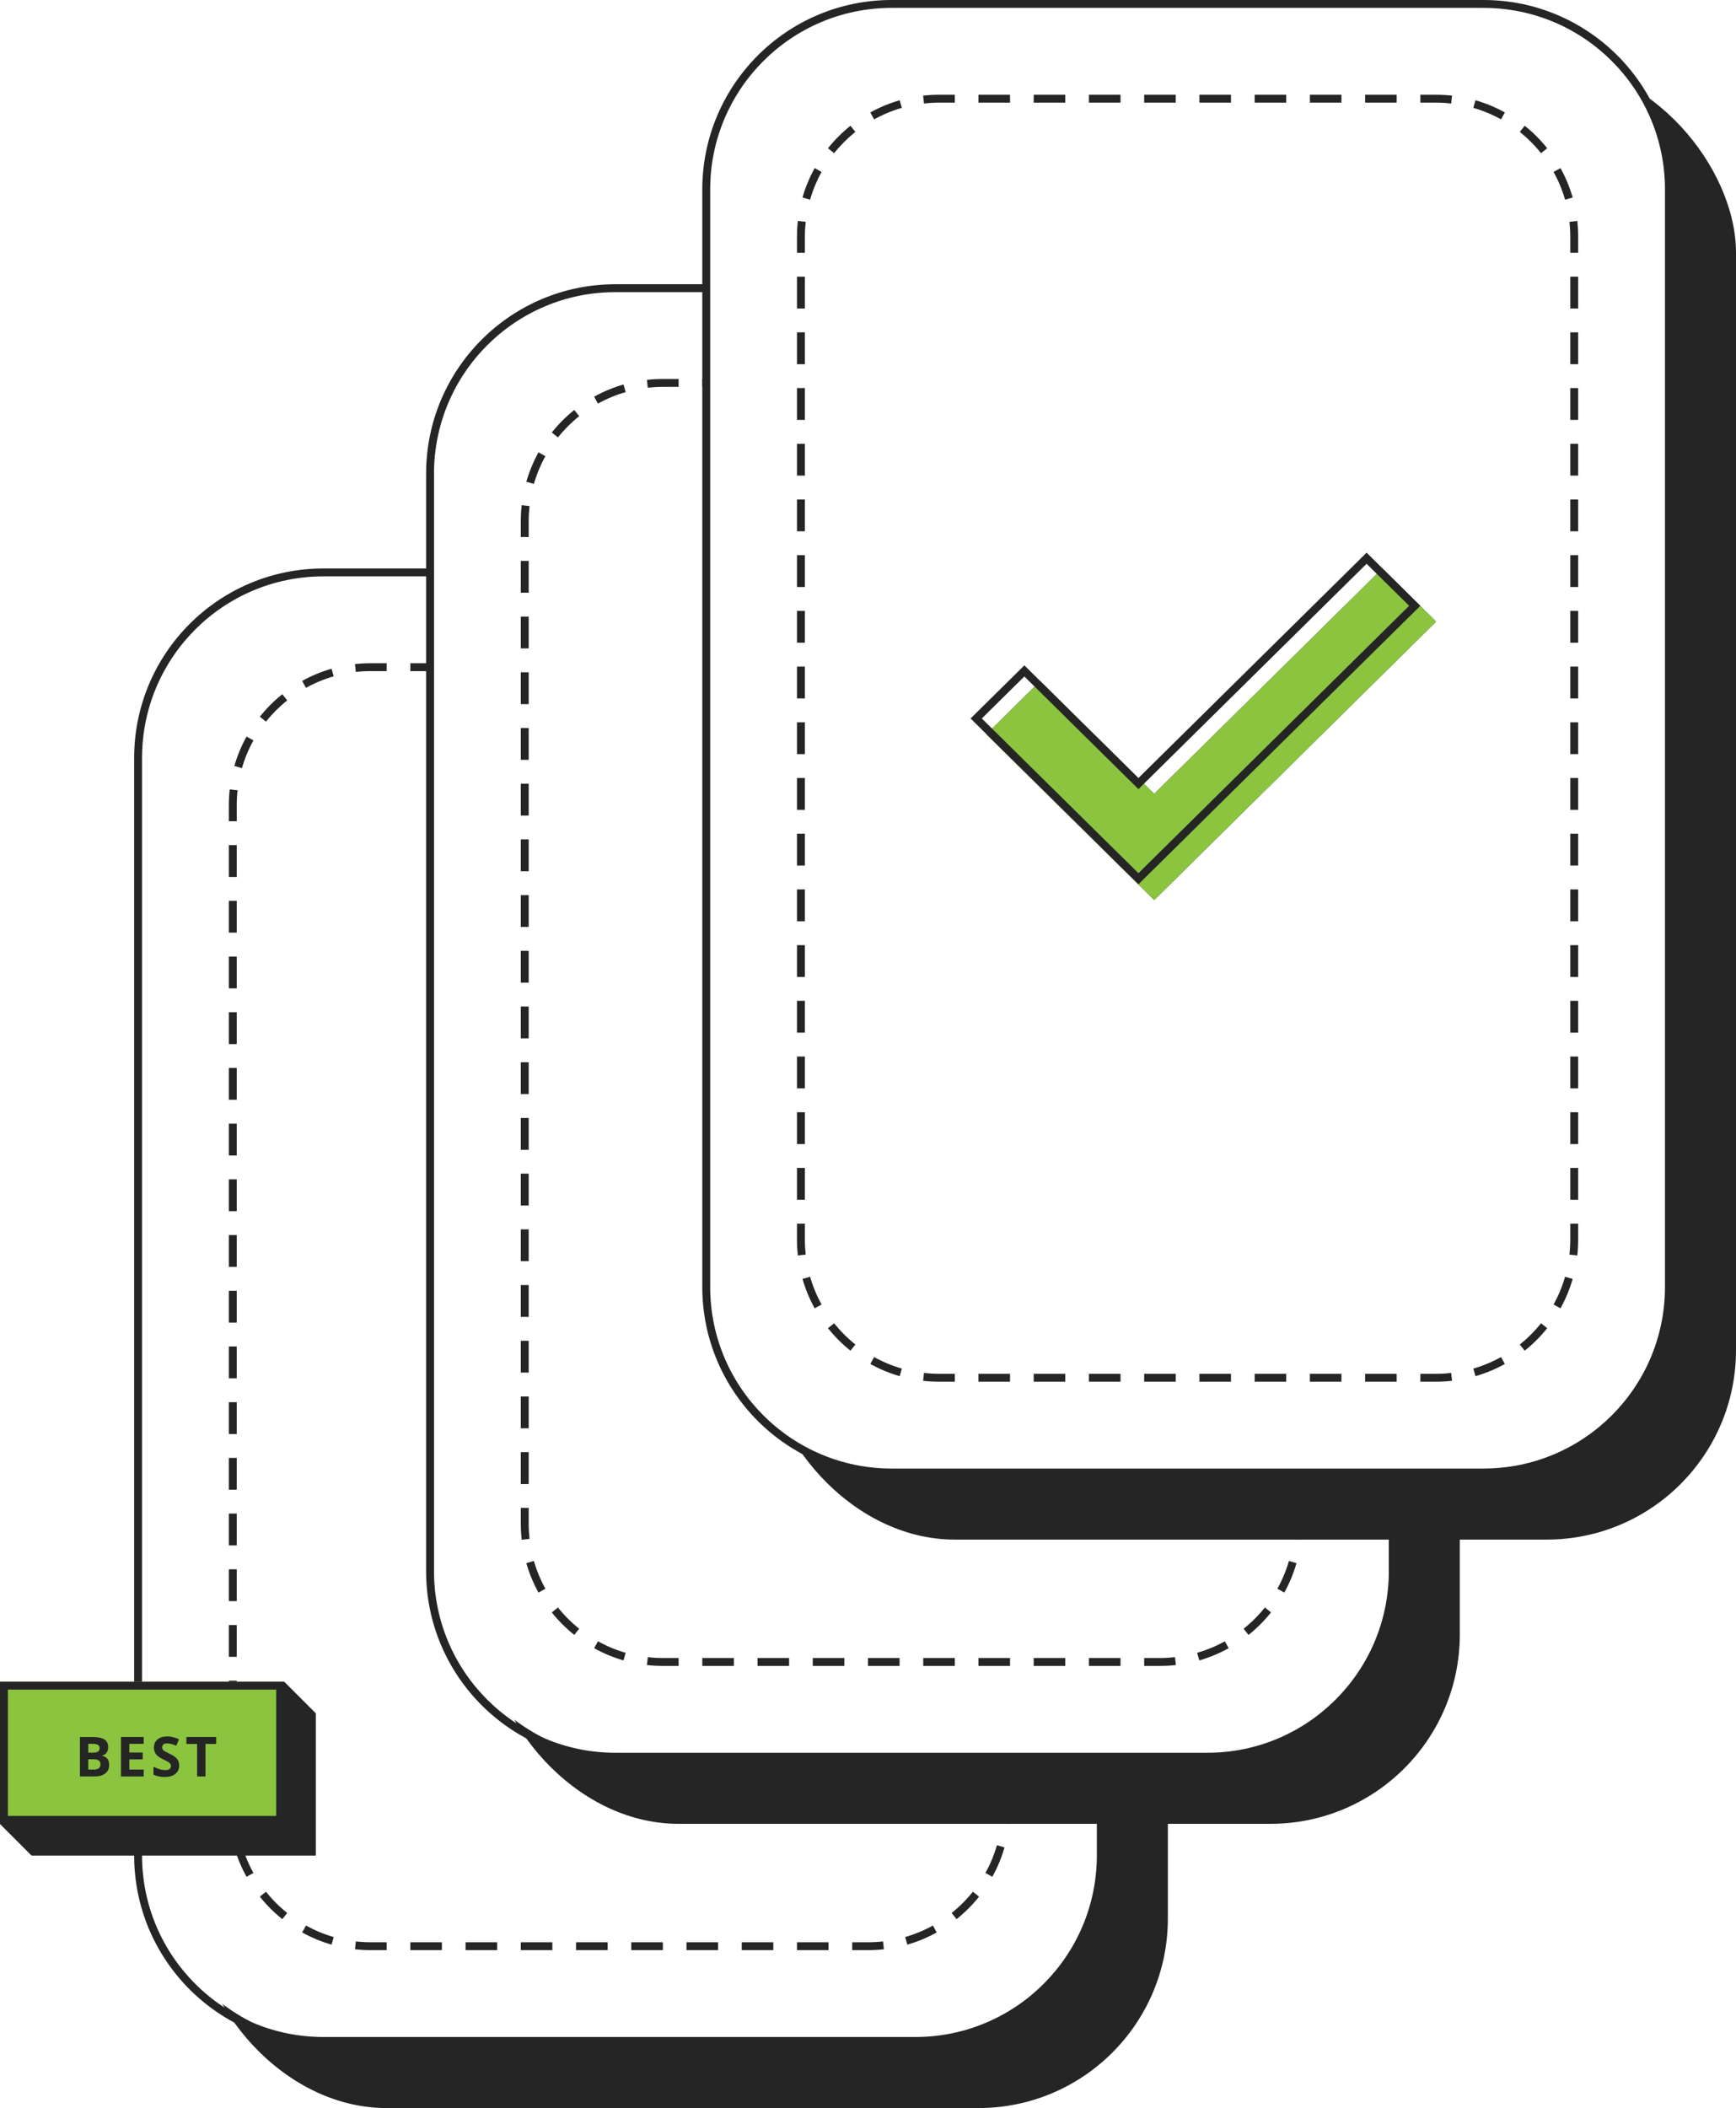 <svg width="440" height="534" viewBox="0 0 440 534" fill="none" xmlns="http://www.w3.org/2000/svg">
<rect x="50" y="160" width="246" height="374" rx="48" fill="#252525"/>
<rect x="35" y="145" width="244" height="372" rx="48" fill="white"/>
<path fill-rule="evenodd" clip-rule="evenodd" d="M89.967 493.777L90.189 491.789C91.439 491.928 92.711 492 94 492H98V494H94C92.637 494 91.291 493.924 89.967 493.777ZM216 494V492H220C221.289 492 222.561 491.928 223.811 491.789L224.033 493.777C222.709 493.924 221.363 494 220 494H216ZM229.97 492.602L229.417 490.679C231.887 489.969 234.242 488.986 236.448 487.764L237.417 489.514C235.081 490.807 232.587 491.849 229.97 492.602ZM242.446 486.147L241.198 484.584C243.188 482.996 244.995 481.188 246.584 479.198L248.147 480.446C246.465 482.552 244.552 484.465 242.446 486.147ZM251.514 475.417L249.764 474.448C250.986 472.242 251.969 469.887 252.679 467.417L254.602 467.97C253.849 470.587 252.807 473.081 251.514 475.417ZM256 208.032H254V204C254 202.711 253.928 201.439 253.789 200.189L255.777 199.967C255.924 201.291 256 202.637 256 204V208.032ZM254.602 194.03L252.679 194.583C251.969 192.113 250.986 189.758 249.764 187.552L251.514 186.583C252.808 188.919 253.849 191.413 254.602 194.03ZM248.147 181.554L246.584 182.802C244.995 180.812 243.188 179.004 241.198 177.416L242.446 175.853C244.552 177.535 246.465 179.448 248.147 181.554ZM237.417 172.486L236.448 174.236C234.242 173.014 231.887 172.031 229.417 171.321L229.97 169.398C232.587 170.151 235.081 171.193 237.417 172.486ZM98 168H94C92.637 168 91.291 168.076 89.967 168.223L90.189 170.211C91.439 170.072 92.711 170 94 170H98V168ZM84.03 169.398L84.583 171.321C82.113 172.031 79.758 173.014 77.552 174.236L76.583 172.486C78.919 171.193 81.413 170.151 84.03 169.398ZM71.554 175.853L72.802 177.416C70.812 179.004 69.004 180.812 67.416 182.802L65.853 181.554C67.534 179.448 69.448 177.535 71.554 175.853ZM62.486 186.583L64.236 187.552C63.014 189.758 62.031 192.113 61.321 194.583L59.398 194.03C60.151 191.413 61.193 188.919 62.486 186.583ZM58 453.968H60V458C60 459.289 60.072 460.561 60.211 461.811L58.223 462.033C58.076 460.709 58 459.363 58 458V453.968ZM59.398 467.97L61.321 467.417C62.031 469.887 63.014 472.242 64.236 474.448L62.486 475.417C61.193 473.081 60.151 470.587 59.398 467.97ZM65.853 480.446L67.416 479.198C69.004 481.188 70.812 482.996 72.802 484.584L71.554 486.147C69.448 484.465 67.534 482.552 65.853 480.446ZM84.03 492.602L84.583 490.679C82.113 489.969 79.758 488.986 77.552 487.764L76.583 489.514C78.919 490.807 81.413 491.849 84.03 492.602ZM58 447.921H60V439.857H58V447.921ZM58 433.81H60V425.746H58V433.81ZM58 419.698H60V411.635H58V419.698ZM58 405.587H60V397.524H58V405.587ZM58 391.476H60V383.413H58V391.476ZM58 377.365H60V369.302H58V377.365ZM58 363.254H60V355.19H58V363.254ZM58 349.143H60V341.079H58V349.143ZM58 335.032H60V326.968H58V335.032ZM58 320.921H60V312.857H58V320.921ZM58 306.81H60V298.746H58V306.81ZM58 292.698H60V284.635H58V292.698ZM58 278.587H60V270.524H58V278.587ZM58 264.476H60V256.413H58V264.476ZM58 250.365H60V242.302H58V250.365ZM58 236.254H60V228.19H58V236.254ZM58 222.143H60V214.079H58V222.143ZM58 208.032H60V204C60 202.711 60.072 201.439 60.211 200.189L58.223 199.967C58.076 201.291 58 202.637 58 204V208.032ZM104 168V170H112V168H104ZM118 168V170H126V168H118ZM132 168V170H140V168H132ZM146 168V170H154V168H146ZM160 168V170H168V168H160ZM174 168V170H182V168H174ZM188 168V170H196V168H188ZM202 168V170H210V168H202ZM216 168V170H220C221.289 170 222.561 170.072 223.811 170.211L224.033 168.223C222.709 168.076 221.363 168 220 168H216ZM256 214.079H254V222.143H256V214.079ZM256 228.19H254V236.254H256V228.19ZM256 242.302H254V250.365H256V242.302ZM256 256.413H254V264.476H256V256.413ZM256 270.524H254V278.587H256V270.524ZM256 284.635H254V292.698H256V284.635ZM256 298.746H254V306.81H256V298.746ZM256 312.857H254V320.921H256V312.857ZM256 326.968H254V335.032H256V326.968ZM256 341.079H254V349.143H256V341.079ZM256 355.19H254V363.254H256V355.19ZM256 369.302H254V377.365H256V369.302ZM256 383.413H254V391.476H256V383.413ZM256 397.524H254V405.587H256V397.524ZM256 411.635H254V419.698H256V411.635ZM256 425.746H254V433.81H256V425.746ZM256 439.857H254V447.921H256V439.857ZM256 453.968H254V458C254 459.289 253.928 460.561 253.789 461.811L255.777 462.033C255.924 460.709 256 459.363 256 458V453.968ZM210 494V492H202V494H210ZM196 494V492H188V494H196ZM182 494V492H174V494H182ZM168 494V492H160V494H168ZM154 494V492H146V494H154ZM140 494V492H132V494H140ZM126 494V492H118V494H126ZM112 494V492H104V494H112Z" fill="#252525"/>
<path fill-rule="evenodd" clip-rule="evenodd" d="M232 146H82C56.595 146 36 166.595 36 192V470C36 495.405 56.595 516 82 516H232C257.405 516 278 495.405 278 470V192C278 166.595 257.405 146 232 146ZM82 144C55.49 144 34 165.49 34 192V470C34 496.51 55.49 518 82 518H232C258.51 518 280 496.51 280 470V192C280 165.49 258.51 144 232 144H82Z" fill="#252525"/>
<rect x="124" y="88" width="246" height="374" rx="48" fill="#252525"/>
<rect x="109" y="73" width="244" height="372" rx="48" fill="white"/>
<path fill-rule="evenodd" clip-rule="evenodd" d="M163.967 421.777L164.189 419.789C165.439 419.928 166.711 420 168 420H172V422H168C166.637 422 165.291 421.924 163.967 421.777ZM290 422V420H294C295.289 420 296.561 419.928 297.811 419.789L298.033 421.777C296.709 421.924 295.363 422 294 422H290ZM303.97 420.602L303.417 418.679C305.887 417.969 308.242 416.986 310.448 415.764L311.417 417.514C309.081 418.807 306.587 419.849 303.97 420.602ZM316.446 414.147L315.198 412.584C317.188 410.996 318.995 409.188 320.584 407.198L322.147 408.446C320.465 410.552 318.552 412.465 316.446 414.147ZM325.514 403.417L323.764 402.448C324.986 400.242 325.969 397.887 326.679 395.417L328.602 395.97C327.849 398.587 326.807 401.081 325.514 403.417ZM330 136.032H328V132C328 130.711 327.928 129.439 327.789 128.189L329.777 127.967C329.924 129.291 330 130.637 330 132V136.032ZM328.602 122.03L326.679 122.583C325.969 120.113 324.986 117.758 323.764 115.552L325.514 114.583C326.808 116.919 327.849 119.413 328.602 122.03ZM322.147 109.554L320.584 110.802C318.995 108.812 317.188 107.004 315.198 105.416L316.446 103.853C318.552 105.535 320.465 107.448 322.147 109.554ZM311.417 100.486L310.448 102.236C308.242 101.014 305.887 100.031 303.417 99.32L303.97 97.398C306.587 98.151 309.081 99.192 311.417 100.486ZM172 96H168C166.637 96 165.291 96.076 163.967 96.223L164.189 98.211C165.439 98.072 166.711 98 168 98H172V96ZM158.03 97.398L158.583 99.32C156.113 100.031 153.758 101.014 151.552 102.236L150.583 100.486C152.919 99.192 155.413 98.151 158.03 97.398ZM145.554 103.853L146.802 105.416C144.812 107.004 143.004 108.812 141.416 110.802L139.853 109.554C141.535 107.448 143.448 105.535 145.554 103.853ZM136.486 114.583L138.236 115.552C137.014 117.758 136.031 120.113 135.321 122.583L133.398 122.03C134.151 119.413 135.193 116.919 136.486 114.583ZM132 381.968H134V386C134 387.289 134.072 388.561 134.211 389.811L132.223 390.033C132.076 388.709 132 387.363 132 386V381.968ZM133.398 395.97L135.321 395.417C136.031 397.887 137.014 400.242 138.236 402.448L136.486 403.417C135.192 401.081 134.151 398.587 133.398 395.97ZM139.853 408.446L141.416 407.198C143.004 409.188 144.812 410.996 146.802 412.584L145.554 414.147C143.448 412.465 141.535 410.552 139.853 408.446ZM158.03 420.602L158.583 418.679C156.113 417.969 153.758 416.986 151.552 415.764L150.583 417.514C152.919 418.807 155.413 419.849 158.03 420.602ZM132 375.921H134V367.857H132V375.921ZM132 361.81H134V353.746H132V361.81ZM132 347.698H134V339.635H132V347.698ZM132 333.587H134V325.524H132V333.587ZM132 319.476H134V311.413H132V319.476ZM132 305.365H134V297.302H132V305.365ZM132 291.254H134V283.19H132V291.254ZM132 277.143H134V269.079H132V277.143ZM132 263.032H134V254.968H132V263.032ZM132 248.921H134V240.857H132V248.921ZM132 234.81H134V226.746H132V234.81ZM132 220.698H134V212.635H132V220.698ZM132 206.587H134V198.524H132V206.587ZM132 192.476H134V184.413H132V192.476ZM132 178.365H134V170.302H132V178.365ZM132 164.254H134V156.19H132V164.254ZM132 150.143H134V142.079H132V150.143ZM132 136.032H134V132C134 130.711 134.072 129.439 134.211 128.189L132.223 127.967C132.076 129.291 132 130.637 132 132V136.032ZM178 96V98H186V96H178ZM192 96V98H200V96H192ZM206 96V98H214V96H206ZM220 96V98H228V96H220ZM234 96V98H242V96H234ZM248 96V98H256V96H248ZM262 96V98H270V96H262ZM276 96V98H284V96H276ZM290 96V98H294C295.289 98 296.561 98.072 297.811 98.211L298.033 96.223C296.709 96.076 295.363 96 294 96H290ZM330 142.079H328V150.143H330V142.079ZM330 156.19H328V164.254H330V156.19ZM330 170.302H328V178.365H330V170.302ZM330 184.413H328V192.476H330V184.413ZM330 198.524H328V206.587H330V198.524ZM330 212.635H328V220.698H330V212.635ZM330 226.746H328V234.81H330V226.746ZM330 240.857H328V248.921H330V240.857ZM330 254.968H328V263.032H330V254.968ZM330 269.079H328V277.143H330V269.079ZM330 283.19H328V291.254H330V283.19ZM330 297.302H328V305.365H330V297.302ZM330 311.413H328V319.476H330V311.413ZM330 325.524H328V333.587H330V325.524ZM330 339.635H328V347.698H330V339.635ZM330 353.746H328V361.81H330V353.746ZM330 367.857H328V375.921H330V367.857ZM330 381.968H328V386C328 387.289 327.928 388.561 327.789 389.811L329.777 390.033C329.924 388.709 330 387.363 330 386V381.968ZM284 422V420H276V422H284ZM270 422V420H262V422H270ZM256 422V420H248V422H256ZM242 422V420H234V422H242ZM228 422V420H220V422H228ZM214 422V420H206V422H214ZM200 422V420H192V422H200ZM186 422V420H178V422H186Z" fill="#252525"/>
<path fill-rule="evenodd" clip-rule="evenodd" d="M306 74H156C130.595 74 110 94.595 110 120V398C110 423.405 130.595 444 156 444H306C331.405 444 352 423.405 352 398V120C352 94.595 331.405 74 306 74ZM156 72C129.49 72 108 93.49 108 120V398C108 424.51 129.49 446 156 446H306C332.51 446 354 424.51 354 398V120C354 93.49 332.51 72 306 72H156Z" fill="#252525"/>
<rect x="194" y="16" width="246" height="374" rx="48" fill="#252525"/>
<path d="M179 48.743C179 22.375 200.316 1 226.61 1H375.39C401.684 1 423 22.375 423 48.743V325.257C423 351.625 401.684 373 375.39 373H226.61C200.316 373 179 351.625 179 325.257V48.743Z" fill="white"/>
<path fill-rule="evenodd" clip-rule="evenodd" d="M233.967 349.777L234.189 347.789C235.439 347.928 236.711 348 238 348H242V350H238C236.637 350 235.291 349.924 233.967 349.777ZM360 350V348H364C365.289 348 366.561 347.928 367.811 347.789L368.033 349.777C366.709 349.924 365.363 350 364 350H360ZM373.97 348.602L373.417 346.679C375.887 345.969 378.242 344.986 380.448 343.764L381.417 345.514C379.081 346.807 376.587 347.849 373.97 348.602ZM386.446 342.147L385.198 340.584C387.188 338.996 388.995 337.188 390.584 335.198L392.147 336.446C390.465 338.552 388.552 340.465 386.446 342.147ZM395.514 331.417L393.764 330.448C394.986 328.242 395.969 325.887 396.679 323.417L398.602 323.97C397.849 326.587 396.807 329.081 395.514 331.417ZM400 64.032H398V60C398 58.711 397.928 57.439 397.789 56.189L399.777 55.967C399.924 57.291 400 58.637 400 60V64.032ZM398.602 50.03L396.679 50.583C395.969 48.113 394.986 45.758 393.764 43.552L395.514 42.583C396.808 44.919 397.849 47.413 398.602 50.03ZM392.147 37.554L390.584 38.802C388.995 36.812 387.188 35.005 385.198 33.416L386.446 31.853C388.552 33.535 390.465 35.448 392.147 37.554ZM381.417 28.486L380.448 30.236C378.242 29.014 375.887 28.031 373.417 27.32L373.97 25.398C376.587 26.151 379.081 27.192 381.417 28.486ZM242 24H238C236.637 24 235.291 24.076 233.967 24.223L234.189 26.211C235.439 26.072 236.711 26 238 26H242V24ZM228.03 25.398L228.583 27.32C226.113 28.031 223.758 29.014 221.552 30.236L220.583 28.486C222.919 27.192 225.413 26.151 228.03 25.398ZM215.554 31.853L216.802 33.416C214.812 35.005 213.004 36.812 211.416 38.802L209.853 37.554C211.535 35.448 213.448 33.535 215.554 31.853ZM206.486 42.583L208.236 43.552C207.014 45.758 206.031 48.113 205.321 50.583L203.398 50.03C204.151 47.413 205.193 44.919 206.486 42.583ZM202 309.968H204V314C204 315.289 204.072 316.561 204.211 317.811L202.223 318.033C202.076 316.709 202 315.363 202 314V309.968ZM203.398 323.97L205.321 323.417C206.031 325.887 207.014 328.242 208.236 330.448L206.486 331.417C205.192 329.081 204.151 326.587 203.398 323.97ZM209.853 336.446L211.416 335.198C213.004 337.188 214.812 338.996 216.802 340.584L215.554 342.147C213.448 340.465 211.535 338.552 209.853 336.446ZM228.03 348.602L228.583 346.679C226.113 345.969 223.758 344.986 221.552 343.764L220.583 345.514C222.919 346.807 225.413 347.849 228.03 348.602ZM202 303.921H204V295.857H202V303.921ZM202 289.81H204V281.746H202V289.81ZM202 275.698H204V267.635H202V275.698ZM202 261.587H204V253.524H202V261.587ZM202 247.476H204V239.413H202V247.476ZM202 233.365H204V225.302H202V233.365ZM202 219.254H204V211.19H202V219.254ZM202 205.143H204V197.079H202V205.143ZM202 191.032H204V182.968H202V191.032ZM202 176.921H204V168.857H202V176.921ZM202 162.81H204V154.746H202V162.81ZM202 148.698H204V140.635H202V148.698ZM202 134.587H204V126.524H202V134.587ZM202 120.476H204V112.413H202V120.476ZM202 106.365H204V98.302H202V106.365ZM202 92.254H204V84.19H202V92.254ZM202 78.143H204V70.079H202V78.143ZM202 64.032H204V60C204 58.711 204.072 57.439 204.211 56.189L202.223 55.967C202.076 57.291 202 58.637 202 60V64.032ZM248 24V26H256V24H248ZM262 24V26H270V24H262ZM276 24V26H284V24H276ZM290 24V26H298V24H290ZM304 24V26H312V24H304ZM318 24V26H326V24H318ZM332 24V26H340V24H332ZM346 24V26H354V24H346ZM360 24V26H364C365.289 26 366.561 26.072 367.811 26.211L368.033 24.223C366.709 24.076 365.363 24 364 24H360ZM400 70.079H398V78.143H400V70.079ZM400 84.191H398V92.254H400V84.191ZM400 98.302H398V106.365H400V98.302ZM400 112.413H398V120.476H400V112.413ZM400 126.524H398V134.587H400V126.524ZM400 140.635H398V148.698H400V140.635ZM400 154.746H398V162.81H400V154.746ZM400 168.857H398V176.921H400V168.857ZM400 182.968H398V191.032H400V182.968ZM400 197.079H398V205.143H400V197.079ZM400 211.19H398V219.254H400V211.19ZM400 225.302H398V233.365H400V225.302ZM400 239.413H398V247.476H400V239.413ZM400 253.524H398V261.587H400V253.524ZM400 267.635H398V275.698H400V267.635ZM400 281.746H398V289.81H400V281.746ZM400 295.857H398V303.921H400V295.857ZM400 309.968H398V314C398 315.289 397.928 316.561 397.789 317.811L399.777 318.033C399.924 316.709 400 315.363 400 314V309.968ZM354 350V348H346V350H354ZM340 350V348H332V350H340ZM326 350V348H318V350H326ZM312 350V348H304V350H312ZM298 350V348H290V350H298ZM284 350V348H276V350H284ZM270 350V348H262V350H270ZM256 350V348H248V350H256Z" fill="#252525"/>
<path fill-rule="evenodd" clip-rule="evenodd" d="M376 2H226C200.595 2 180 22.595 180 48V326C180 351.405 200.595 372 226 372H376C401.405 372 422 351.405 422 326V48C422 22.595 401.405 2 376 2ZM226 0C199.49 0 178 21.49 178 48V326C178 352.51 199.49 374 226 374H376C402.51 374 424 352.51 424 326V48C424 21.49 402.51 0 376 0H226Z" fill="#252525"/>
<path d="M0 426H72L72 462H0V426Z" fill="#8BC53F"/>
<path d="M72 426L72 462H0L8 470H80V434L72 426Z" fill="#252525"/>
<path d="M72 463H73V462L73 428.414L79 434.414V469H8.414L2.414 463H72ZM71 461H1V427H71L71 461Z" stroke="#252525" stroke-width="2"/>
<path d="M20.258 440.006H23.368C24.785 440.006 25.813 440.209 26.451 440.614C27.094 441.015 27.415 441.656 27.415 442.535C27.415 443.132 27.274 443.622 26.991 444.005C26.713 444.388 26.342 444.618 25.877 444.695V444.764C26.51 444.905 26.966 445.169 27.244 445.557C27.527 445.944 27.668 446.459 27.668 447.102C27.668 448.013 27.338 448.724 26.677 449.234C26.02 449.745 25.127 450 23.997 450H20.258V440.006ZM22.377 443.964H23.607C24.182 443.964 24.596 443.875 24.852 443.697C25.111 443.52 25.241 443.226 25.241 442.815C25.241 442.433 25.1 442.159 24.817 441.995C24.539 441.826 24.097 441.742 23.491 441.742H22.377V443.964ZM22.377 445.646V448.25H23.758C24.341 448.25 24.772 448.138 25.05 447.915C25.328 447.692 25.467 447.35 25.467 446.89C25.467 446.06 24.874 445.646 23.689 445.646H22.377Z" fill="#252525"/>
<path d="M36.42 450H30.664V440.006H36.42V441.742H32.783V443.937H36.167V445.673H32.783V448.25H36.42V450Z" fill="#252525"/>
<path d="M45.411 447.225C45.411 448.127 45.085 448.838 44.434 449.357C43.786 449.877 42.884 450.137 41.727 450.137C40.66 450.137 39.717 449.936 38.897 449.535V447.566C39.571 447.867 40.141 448.079 40.605 448.202C41.075 448.325 41.503 448.387 41.891 448.387C42.355 448.387 42.711 448.298 42.957 448.12C43.208 447.942 43.333 447.678 43.333 447.327C43.333 447.131 43.278 446.958 43.169 446.808C43.06 446.653 42.898 446.505 42.684 446.363C42.474 446.222 42.043 445.996 41.392 445.687C40.781 445.399 40.323 445.124 40.018 444.859C39.712 444.595 39.468 444.287 39.286 443.937C39.104 443.586 39.013 443.175 39.013 442.706C39.013 441.822 39.311 441.127 39.908 440.621C40.51 440.115 41.339 439.862 42.397 439.862C42.916 439.862 43.41 439.924 43.88 440.047C44.354 440.17 44.848 440.343 45.363 440.566L44.68 442.214C44.147 441.995 43.704 441.842 43.353 441.756C43.007 441.669 42.665 441.626 42.328 441.626C41.927 441.626 41.62 441.719 41.405 441.906C41.191 442.093 41.084 442.337 41.084 442.638C41.084 442.825 41.127 442.989 41.214 443.13C41.3 443.267 41.437 443.401 41.624 443.533C41.815 443.661 42.264 443.893 42.971 444.23C43.905 444.677 44.545 445.126 44.892 445.577C45.238 446.024 45.411 446.573 45.411 447.225Z" fill="#252525"/>
<path d="M52.078 450H49.959V441.77H47.245V440.006H54.792V441.77H52.078V450Z" fill="#252525"/>
<path fill-rule="evenodd" clip-rule="evenodd" d="M364 157.456L292.543 228L250 186L263.63 172.544L292.543 201.088L350.37 144L364 157.456Z" fill="#252525"/>
<g filter="url(#filter0_d_21046_54073)">
<path fill-rule="evenodd" clip-rule="evenodd" d="M360 153.456L288.543 224L246 182L259.63 168.544L288.543 197.088L346.37 140L360 153.456Z" fill="#8BC53F"/>
</g>
<path fill-rule="evenodd" clip-rule="evenodd" d="M288.543 197.088L259.63 168.544L246 182L288.543 224L360 153.456L346.37 140L288.543 197.088ZM346.37 142.81L288.543 199.899L259.63 171.355L248.847 182L288.543 221.19L357.153 153.456L346.37 142.81Z" fill="#252525"/>
<defs>
<filter id="filter0_d_21046_54073" x="246" y="140" width="118" height="88" filterUnits="userSpaceOnUse" color-interpolation-filters="sRGB">
<feFlood flood-opacity="0" result="BackgroundImageFix"/>
<feColorMatrix in="SourceAlpha" type="matrix" values="0 0 0 0 0 0 0 0 0 0 0 0 0 0 0 0 0 0 127 0" result="hardAlpha"/>
<feOffset dx="4" dy="4"/>
<feComposite in2="hardAlpha" operator="out"/>
<feColorMatrix type="matrix" values="0 0 0 0 0.145 0 0 0 0 0.145 0 0 0 0 0.145 0 0 0 1 0"/>
<feBlend mode="normal" in2="BackgroundImageFix" result="effect1_dropShadow_21046_54073"/>
<feBlend mode="normal" in="SourceGraphic" in2="effect1_dropShadow_21046_54073" result="shape"/>
</filter>
</defs>
</svg>
